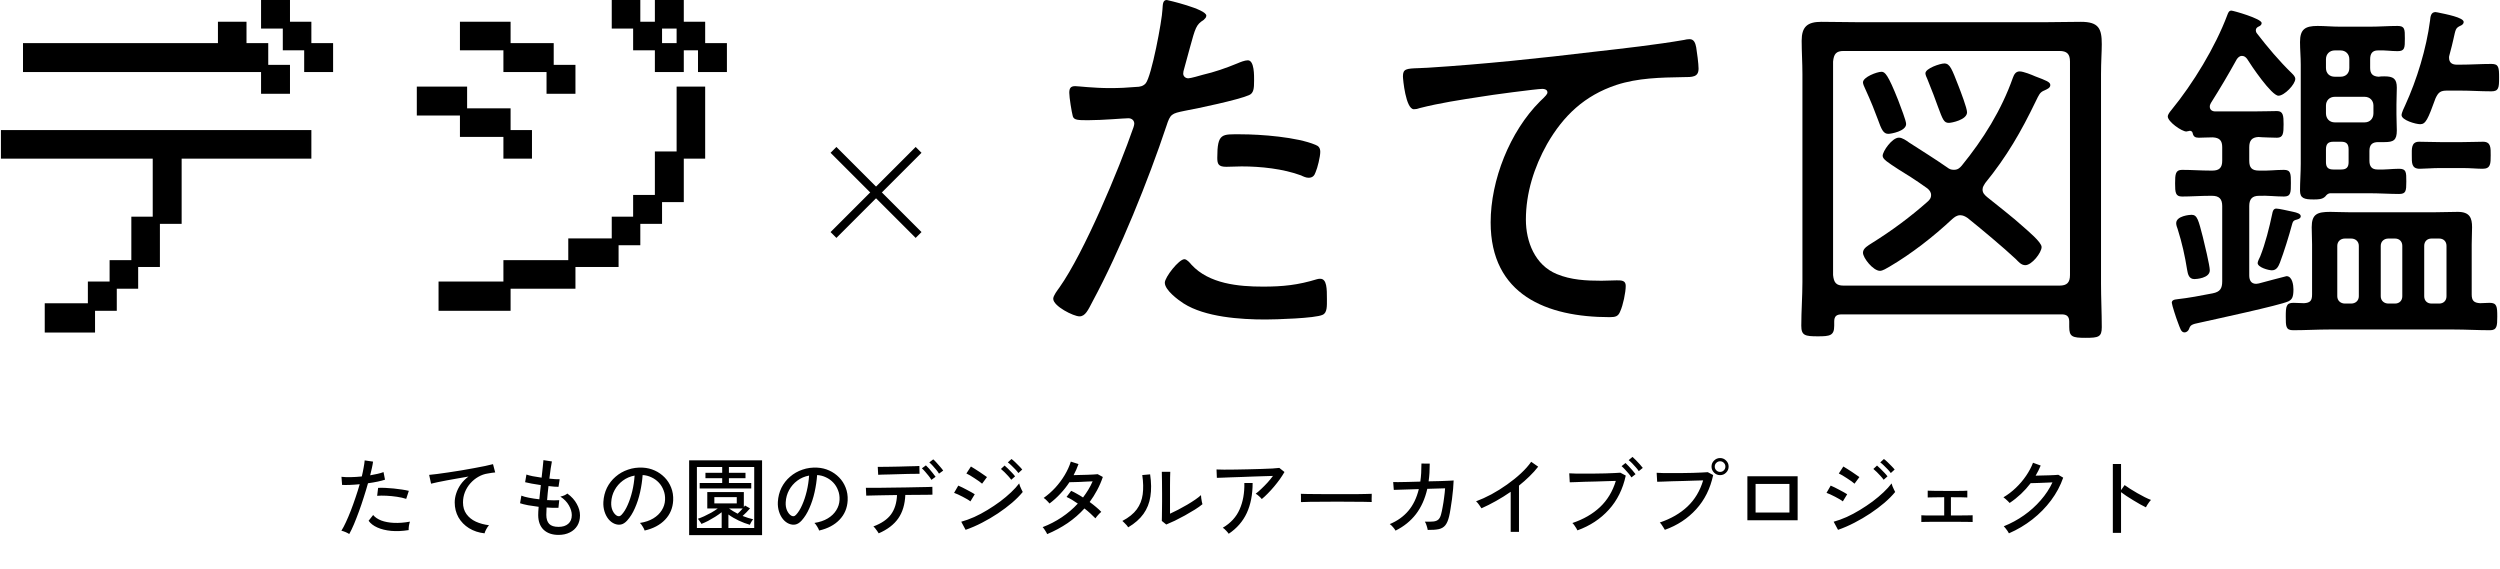 <svg width="518" height="118" viewBox="0 0 518 118" fill="none" xmlns="http://www.w3.org/2000/svg">
<path d="M471.644 43.218C472.25 43.218 474.066 43.673 475.202 43.9C475.883 44.051 476.715 44.278 476.715 44.808C476.715 45.338 475.958 45.489 475.656 45.565C475.126 45.716 475.05 46.019 474.899 46.549C474.293 48.819 473.234 52.225 472.401 54.42C472.099 55.177 471.72 56.009 470.736 56.009C470.055 56.009 467.785 55.404 467.785 54.495C467.785 54.193 468.163 53.436 468.314 53.133C469.374 50.484 470.206 47.154 470.812 44.278C470.888 43.824 471.039 43.218 471.644 43.218ZM457.87 56.009C457.87 57.674 454.994 57.826 454.691 57.826C453.556 57.826 453.329 56.842 453.177 55.934C452.723 53.057 452.118 50.333 451.21 47.457C451.058 47.078 450.907 46.624 450.907 46.246C450.907 44.732 453.707 44.505 454.086 44.505C455.296 44.505 455.524 45.64 456.432 49.122C456.735 50.333 457.87 55.025 457.87 56.009ZM510.168 34.818H505.627C503.962 34.818 502.373 34.969 501.389 34.969C499.648 34.969 499.724 33.758 499.724 32.169C499.724 30.882 499.572 29.368 501.237 29.368C502.448 29.368 504.038 29.444 505.627 29.444H510.168C511.757 29.444 513.423 29.368 514.482 29.368C516.147 29.368 516.071 30.655 516.071 32.169C516.071 33.909 516.071 34.969 514.406 34.969C513.195 34.969 511.909 34.818 510.168 34.818ZM504.643 20.362C503.054 24.751 502.6 25.735 501.464 25.735C500.556 25.735 497.604 24.903 497.604 23.843C497.604 23.389 498.134 22.254 498.361 21.8C500.783 16.502 502.751 10.069 503.508 4.241C503.583 3.484 503.659 2.5 504.643 2.5C504.719 2.5 504.946 2.576 505.097 2.576C506.914 2.954 510.471 3.635 510.471 4.543C510.471 4.998 510.092 5.225 509.714 5.376C508.806 5.83 508.806 6.057 508.352 8.101C508.2 8.858 507.898 9.993 507.519 11.431C507.443 11.658 507.443 11.809 507.443 11.961C507.443 13.02 508.125 13.399 509.033 13.399H509.714C511.909 13.399 514.028 13.247 516.223 13.247C517.737 13.247 517.812 13.928 517.812 16.123C517.812 18.167 517.737 18.924 516.223 18.924C514.028 18.924 511.909 18.772 509.714 18.772H507.065C505.703 18.772 505.249 19.075 504.643 20.362ZM487.16 49.425H485.873C484.965 49.425 484.284 50.03 484.284 50.938V61.383C484.284 62.291 484.965 62.897 485.873 62.897H487.16C488.068 62.897 488.749 62.291 488.749 61.383V50.938C488.749 50.03 488.068 49.425 487.16 49.425ZM496.242 49.425H494.88C493.971 49.425 493.29 50.03 493.29 50.938V61.383C493.29 62.291 493.971 62.897 494.88 62.897H496.242C497.15 62.897 497.756 62.291 497.756 61.383V50.938C497.756 50.03 497.15 49.425 496.242 49.425ZM506.914 61.383V50.938C506.914 50.03 506.308 49.425 505.4 49.425H503.811C502.902 49.425 502.297 50.03 502.297 50.938V61.383C502.297 62.291 502.902 62.897 503.811 62.897H505.4C506.308 62.897 506.914 62.291 506.914 61.383ZM513.877 62.821C514.558 62.821 515.239 62.745 515.844 62.745C517.358 62.745 517.434 63.502 517.434 65.621C517.434 67.589 517.358 68.422 515.92 68.422C513.423 68.422 510.849 68.27 508.352 68.27H482.694C480.197 68.27 477.624 68.422 475.126 68.422C473.612 68.422 473.612 67.589 473.612 65.621C473.612 63.502 473.688 62.745 475.202 62.745C475.958 62.745 476.64 62.821 477.396 62.821C478.683 62.745 479.062 62.291 479.062 61.004V50.636C479.062 49.425 478.986 48.289 478.986 47.078C478.986 44.354 480.121 43.9 482.846 43.9C483.83 43.9 485.116 43.975 486.554 43.975H504.719C506.232 43.975 507.746 43.9 509.26 43.9C511.757 43.9 512.212 45.186 512.212 47.078C512.212 48.289 512.136 49.425 512.136 50.636V61.004C512.136 62.291 512.59 62.745 513.877 62.821ZM481.938 30.957V33.606C481.938 34.666 482.392 35.12 483.451 35.12H485.116C486.176 35.12 486.63 34.666 486.63 33.606V30.957C486.63 29.822 486.176 29.368 485.116 29.368H483.451C482.392 29.368 481.938 29.822 481.938 30.957ZM481.938 21.875V23.465C481.938 24.6 482.694 25.357 483.754 25.357H489.96C491.02 25.357 491.777 24.6 491.777 23.465V21.875C491.777 20.816 491.02 20.059 489.96 20.059H483.754C482.694 20.059 481.938 20.816 481.938 21.875ZM486.781 14.08V12.263C486.781 11.204 486.025 10.447 484.965 10.447H483.754C482.694 10.447 481.938 11.204 481.938 12.263V14.08C481.938 15.215 482.694 15.896 483.754 15.896H484.965C486.025 15.896 486.781 15.215 486.781 14.08ZM494.047 29.444H492.761C491.55 29.444 490.944 29.974 490.944 31.26V33.304C490.944 34.439 491.398 35.12 492.609 35.12C494.047 35.196 495.712 34.969 497.075 34.969C498.588 34.969 498.588 35.65 498.588 37.618C498.588 39.586 498.513 40.191 497.075 40.191C495.258 40.191 492.988 40.04 490.793 40.04H482.77C482.316 40.115 482.089 40.343 481.786 40.721C481.181 41.326 480.273 41.326 479.364 41.326C477.472 41.326 476.564 41.099 476.564 39.51C476.564 37.694 476.715 35.801 476.715 33.909V13.399C476.715 11.809 476.564 10.22 476.564 8.706C476.564 6.057 477.624 5.376 480.197 5.376C481.711 5.376 483.224 5.527 484.814 5.527H491.095C492.988 5.527 494.88 5.376 496.772 5.376C498.286 5.376 498.286 6.057 498.286 7.949C498.286 9.917 498.286 10.598 496.772 10.598C495.41 10.598 494.047 10.371 492.685 10.447C491.55 10.447 491.095 11.128 491.095 12.263V14.08C491.095 15.291 491.625 15.821 492.836 15.896C493.215 15.821 493.669 15.821 494.047 15.821C495.864 15.821 496.62 16.275 496.62 18.167C496.62 19.302 496.545 20.362 496.545 21.648V23.692C496.545 24.978 496.62 26.038 496.62 27.022C496.62 29.065 495.939 29.444 494.047 29.444ZM466.044 30.503V33.304C466.044 34.742 466.574 35.347 468.087 35.347C469.828 35.423 471.493 35.196 473.234 35.196C474.672 35.196 474.672 36.028 474.672 37.92C474.672 39.888 474.672 40.721 473.234 40.721C471.493 40.721 469.828 40.494 468.087 40.569C466.649 40.569 466.044 41.251 466.044 42.689V57.069C466.044 58.053 466.422 58.81 467.482 58.81C467.633 58.81 467.86 58.734 468.012 58.734C468.617 58.583 473.612 57.22 473.764 57.22C474.975 57.22 475.202 59.112 475.202 59.945C475.202 61.61 474.899 62.064 474.142 62.443C472.326 63.275 458.929 66.151 455.902 66.832C454.01 67.211 453.858 67.362 453.556 68.195C453.404 68.573 453.026 68.876 452.648 68.876C451.891 68.876 451.739 68.043 451.21 66.681C450.982 66.151 449.999 63.124 449.999 62.745C449.999 62.291 450.301 62.064 451.21 61.988C453.329 61.761 456.205 61.231 458.475 60.777C459.989 60.475 460.443 59.794 460.443 58.28V42.689C460.443 41.251 459.838 40.569 458.324 40.569H458.021C455.978 40.569 453.934 40.721 452.118 40.721C450.755 40.721 450.68 39.888 450.68 37.996C450.68 36.104 450.755 35.196 452.118 35.196C454.086 35.196 456.053 35.347 458.021 35.347H458.4C459.838 35.347 460.443 34.742 460.443 33.304V30.503C460.443 29.141 459.913 28.536 458.475 28.46C457.567 28.46 456.129 28.536 455.599 28.536C454.842 28.536 454.464 28.309 454.313 27.552C454.237 27.249 454.01 27.098 453.707 27.098C453.631 27.098 453.556 27.173 453.404 27.173C453.253 27.173 453.102 27.249 453.026 27.249C452.042 27.249 449.166 25.206 449.166 24.146C449.166 23.692 449.62 23.162 449.923 22.784C454.388 17.334 459.005 9.766 461.503 3.105C461.654 2.727 461.805 2.197 462.335 2.197C462.714 2.197 468.617 3.862 468.617 4.771C468.617 5.149 468.314 5.376 467.936 5.527C467.633 5.679 467.406 5.906 467.406 6.284C467.406 6.511 467.482 6.663 467.557 6.814C469.828 9.766 472.25 12.642 474.899 15.215C475.202 15.518 475.58 15.896 475.58 16.35C475.58 17.486 473.31 19.832 472.099 19.832C470.661 19.832 466.422 13.55 465.59 12.188C465.287 11.809 464.984 11.582 464.53 11.582C464 11.582 463.698 11.961 463.47 12.263C461.578 15.669 460.14 18.091 458.097 21.346C457.945 21.648 457.87 21.8 457.87 22.102C457.87 22.784 458.4 23.086 459.005 23.086H466.952C468.768 23.086 470.888 23.011 471.796 23.011C473.082 23.011 473.158 23.994 473.158 25.735C473.158 27.627 473.082 28.536 471.796 28.536C471.644 28.536 468.466 28.46 467.936 28.384C466.574 28.46 466.044 29.141 466.044 30.503Z" fill="black"/>
<path d="M428.901 56.983V12.757C428.901 11.189 428.274 10.561 426.706 10.561H382.009C380.441 10.561 379.97 11.189 379.813 12.757V56.983C379.97 58.551 380.441 59.179 382.009 59.179H426.706C428.274 59.179 428.901 58.551 428.901 56.983ZM380.049 66.628V67.491C380.049 69.529 379.186 69.686 376.677 69.686C374.011 69.686 373.227 69.529 373.227 67.491C373.227 64.433 373.462 61.453 373.462 58.473V15.345C373.462 12.992 373.305 10.718 373.305 8.444C373.305 5.543 374.481 4.523 377.383 4.523C379.97 4.523 382.636 4.602 385.224 4.602H423.569C426.078 4.602 428.666 4.523 431.175 4.523C434.861 4.523 435.488 5.935 435.488 9.15C435.488 10.797 435.331 12.835 435.331 15.345V58.787C435.331 61.766 435.488 64.746 435.488 67.804C435.488 69.843 434.782 70 432.116 70C429.372 70 428.744 69.765 428.744 67.726V66.628C428.744 65.53 428.195 65.138 427.176 65.138H381.617C380.519 65.138 380.049 65.53 380.049 66.628ZM407.572 23.265C407.572 24.833 404.357 25.46 403.808 25.46C402.789 25.46 402.554 24.833 401.534 22.088C401.064 20.755 400.358 18.873 399.339 16.364C399.182 16.05 398.947 15.502 398.947 15.188C398.947 14.168 402.005 13.149 402.867 13.149C404.044 13.149 404.436 14.325 405.847 17.932C406.239 18.952 407.572 22.402 407.572 23.265ZM394.948 25.695C394.948 27.185 391.811 27.734 391.262 27.734C390.243 27.734 389.851 26.872 389.066 24.676C388.517 23.186 387.733 21.147 386.4 18.246C386.243 17.932 386.008 17.384 386.008 17.07C386.008 15.972 388.91 14.874 389.851 14.874C390.556 14.874 391.184 15.423 393.301 20.755C393.85 22.245 394.948 24.99 394.948 25.695ZM411.336 37.928C411.101 38.32 410.787 38.712 410.787 39.261C410.787 39.967 411.179 40.359 411.728 40.83C414.238 42.868 416.825 44.829 419.178 46.946C420.04 47.73 423.02 50.161 423.02 51.18C423.02 52.357 420.981 54.944 419.648 54.944C418.786 54.944 418.237 54.239 417.688 53.69C415.179 51.337 410.317 47.26 407.651 45.142C407.18 44.829 406.71 44.593 406.161 44.593C405.455 44.593 404.985 44.986 404.514 45.378C400.672 48.985 396.045 52.592 391.497 55.258C390.948 55.572 390.086 56.12 389.537 56.12C388.125 56.12 386.008 53.454 386.008 52.357C386.008 51.416 387.106 50.867 387.812 50.396C391.968 47.809 395.889 44.907 399.496 41.692C399.888 41.3 400.123 40.986 400.123 40.438C400.123 39.81 399.809 39.418 399.339 39.026C396.829 37.222 394.791 35.968 393.379 35.105C391.105 33.615 390.086 32.988 390.086 32.282C390.086 31.341 392.046 28.518 393.458 28.518C394.163 28.518 395.026 29.146 395.575 29.538C398.241 31.263 400.907 32.91 403.495 34.713C403.887 35.027 404.279 35.184 404.828 35.184C405.612 35.184 406.004 34.87 406.475 34.321C410.944 28.832 414.708 22.794 417.061 16.129C417.296 15.502 417.609 14.796 418.472 14.796C419.256 14.796 420.981 15.502 421.687 15.815C423.961 16.678 424.824 16.991 424.824 17.619C424.824 18.246 424.118 18.481 423.647 18.717C422.628 19.109 422.471 19.657 421.844 20.912C418.786 27.264 415.806 32.439 411.336 37.928Z" fill="black"/>
<path d="M294.016 14.117C294.502 14.117 295.151 14.036 295.801 14.036C307.402 13.306 318.922 12.088 330.442 10.709C336.202 10.06 343.341 9.249 348.939 8.276C349.264 8.194 349.669 8.113 350.075 8.113C351.049 8.113 351.292 9.006 351.454 9.817C351.617 10.79 351.941 13.224 351.941 14.198C351.941 15.983 350.724 15.983 348.696 15.983C344.072 16.064 339.366 16.145 334.904 17.605C328.333 19.796 323.952 23.933 320.545 29.856C317.867 34.642 316.164 39.997 316.164 45.513C316.164 50.056 318.03 54.924 322.573 56.79C325.493 58.007 328.657 58.169 331.821 58.169C332.876 58.169 334.093 58.088 334.985 58.088C335.959 58.088 336.851 58.088 336.851 59.224C336.851 60.603 336.283 63.28 335.715 64.497C335.31 65.552 334.742 65.714 333.525 65.714C320.463 65.714 308.862 61.09 308.862 46.081C308.862 37.319 312.837 27.259 319.084 21.013C320.382 19.796 320.626 19.471 320.626 19.147C320.626 18.579 320.058 18.416 319.571 18.416C318.435 18.416 308.619 19.715 306.834 20.039C302.615 20.688 298.315 21.337 294.178 22.392C293.772 22.554 293.367 22.635 292.961 22.635C291.257 22.635 290.689 16.388 290.689 15.82C290.689 14.279 291.338 14.198 294.016 14.117Z" fill="black"/>
<path d="M245.406 53.707C245.893 53.707 246.542 54.437 246.867 54.843C250.517 58.818 256.602 59.386 261.713 59.386C265.851 59.386 268.933 59.061 272.909 57.844C273.152 57.763 273.396 57.763 273.558 57.763C274.937 57.763 274.937 59.872 274.937 61.982C274.937 63.361 275.018 64.821 274.045 65.227C272.584 65.957 264.228 66.2 262.2 66.2C257.008 66.2 249.706 65.714 245.244 62.874C244.108 62.144 241.35 60.116 241.35 58.574C241.35 57.439 244.271 53.707 245.406 53.707ZM252.221 32.694C252.221 27.502 253.195 27.827 257.089 27.827C261.226 27.827 268.771 28.395 272.584 30.017C273.233 30.261 273.558 30.666 273.558 31.478C273.558 32.451 272.99 34.804 272.584 35.696C272.341 36.426 271.935 36.832 271.124 36.832C270.637 36.832 270.069 36.589 269.582 36.345C265.851 34.966 261.226 34.479 257.251 34.479C256.196 34.479 255.142 34.56 254.087 34.56C252.465 34.56 252.221 33.993 252.221 32.694ZM241.756 0C241.837 0 249.95 1.866 249.95 3.245C249.95 3.651 249.625 3.894 249.382 4.138C247.84 5.111 247.678 5.76 246.542 9.898L245.325 14.36C245.244 14.603 245.163 14.928 245.163 15.252C245.163 15.82 245.65 16.226 246.218 16.226C246.704 16.226 248.651 15.658 249.219 15.495C251.653 14.928 254.006 14.116 256.359 13.143C256.927 12.899 257.9 12.494 258.549 12.494C259.928 12.494 259.847 15.739 259.847 16.712C259.847 18.335 259.766 19.308 258.792 19.714C256.602 20.688 248.165 22.472 245.487 22.959C242.729 23.527 242.486 23.608 241.674 26.123C237.943 37.319 232.02 52.003 226.422 62.387C225.449 64.253 224.881 65.551 223.664 65.551C222.447 65.551 218.229 63.442 218.229 61.901C218.229 61.252 219.121 60.116 219.527 59.548C224.638 52.328 231.858 35.047 234.86 26.367C234.941 26.042 235.022 25.88 235.022 25.636C235.022 24.906 234.454 24.501 233.805 24.501C232.913 24.501 228.532 24.906 225.53 24.906C223.421 24.906 222.528 24.906 222.285 24.095C222.042 23.203 221.555 20.201 221.555 19.227C221.555 18.335 221.798 17.848 222.772 17.848C223.34 17.848 226.585 18.254 229.992 18.254C231.858 18.254 233.643 18.173 235.428 18.01C236.158 18.01 236.888 17.848 237.375 17.28C238.592 15.901 240.782 4.219 240.863 1.947C240.944 1.055 240.863 0 241.756 0Z" fill="black"/>
<path fill-rule="evenodd" clip-rule="evenodd" d="M90.867 58.334V64.398H105.794V59.822H119.233V55.318H128.169V50.813H132.673V46.382H137.177V41.878H141.681V32.87H146.112V17.943H140.194V31.383H135.69V40.391H131.186V44.895H126.754V49.399H117.746V53.903H104.307V58.334H90.867ZM118.889 59.477H105.45V64.054H91.211V64.054H105.45V59.477H118.889V54.973H127.824V50.469H132.328V46.038H136.832V41.533H141.336V32.526H145.768V18.288H145.768V32.526H141.337V41.534H136.833V46.038H132.329V50.469H127.825V54.974H118.889V59.477ZM135.69 10.423V14.927H141.681V10.423H144.625V14.927H150.616V8.935H146.112V4.504H141.681V0H135.69V4.504H132.673V0H126.754V5.919H131.186V10.423H135.69ZM144.969 10.079H141.337V14.583H136.034V14.582H141.336V10.078H144.969V10.079ZM144.969 14.582V14.583H150.272V9.279H150.272V14.582H144.969ZM145.768 9.279V4.848H145.768V9.279H145.768ZM136.033 10.079V10.078H131.53V10.079H136.033ZM131.529 5.575V5.574H127.098V5.575H131.529ZM132.328 0.344V4.848H132.329V0.344H132.328ZM141.336 0.344V4.848H141.337V0.344H141.336ZM104.307 10.423V14.927H113.242V19.431H119.233V13.439H114.729V8.935H105.794V4.504H95.299V10.423H104.307ZM118.889 13.784V19.086H113.586V19.087H118.889V13.784H118.889ZM113.586 14.583H104.651V14.582H113.586V14.583ZM114.385 9.279V13.783H114.385V9.279H114.385ZM105.45 4.848V9.279H105.45V4.848H105.45ZM95.643 10.079V10.078H104.65V10.079H95.643ZM95.299 23.935V28.366H104.307V32.87H110.225V26.951H105.794V22.447H96.786V17.943H86.363V23.935H95.299ZM104.651 32.526V32.526H109.881V27.296H109.881V32.526H104.651ZM105.45 27.295V22.791H105.45V27.295H105.45ZM96.442 22.791V18.288H96.442V22.791H96.442ZM86.707 23.59V23.591H95.642V23.59H86.707ZM95.643 28.021V28.022H104.65V28.021H95.643ZM140.537 5.575V5.574H136.832V9.279H136.833V5.575H140.537ZM137.177 5.919H140.194V8.935H137.177V5.919Z" fill="black"/>
<path fill-rule="evenodd" clip-rule="evenodd" d="M18.206 62.838H9.27V68.902H19.693V64.398H24.197V59.822H28.628V55.318H33.132V46.382H37.636V32.87H64.515V26.951H0.189V32.87H31.645V44.895H27.214V53.903H22.709V58.334H18.206V62.838ZM23.853 64.054H19.349V68.558H9.614V68.558H19.348V64.054H23.852V59.477H28.284V54.973H32.788V46.038H37.292V32.525H64.17V27.296H64.171V32.526H37.292V46.038H32.788V54.974H28.284V59.477H23.853V64.054ZM0.534 32.526V32.525H31.988V32.526H0.534ZM4.766 8.935V14.927H54.092V19.431H60.084V13.439H55.58V8.935H51.076V4.504H45.157V8.935H4.766ZM5.11 14.582V14.583H54.436V14.582H5.11ZM54.437 19.086V19.087H59.74V13.784H59.739V19.086H54.437ZM55.236 13.783V9.279H55.235V13.783H55.236ZM50.731 9.279V4.848H50.731V9.279H50.731ZM54.092 0V5.919H58.596V10.423H63.028V14.927H69.019V8.935H64.515V4.504H60.084V0H54.092ZM58.941 10.078V10.079H63.371V10.078H58.941ZM63.372 14.582V14.583H68.675V9.279H68.674V14.582H63.372ZM64.171 9.279V4.848H64.17V9.279H64.171ZM59.74 4.848V0.344H59.739V4.848H59.74ZM54.437 5.574V5.575H58.94V5.574H54.437Z" fill="black"/>
<path fill-rule="evenodd" clip-rule="evenodd" d="M189.723 49.295L172.09 31.662L173.303 30.449L190.936 48.083L189.723 49.295Z" fill="black"/>
<path fill-rule="evenodd" clip-rule="evenodd" d="M190.936 31.661L173.303 49.295L172.09 48.082L189.723 30.449L190.936 31.661Z" fill="black"/>
<path d="M72.362 110.651C72.169 110.518 71.904 110.38 71.567 110.235C71.242 110.102 70.964 110.012 70.735 109.964C71.037 109.494 71.35 108.903 71.675 108.192C72.013 107.469 72.35 106.674 72.688 105.806C73.025 104.939 73.35 104.035 73.664 103.095C73.989 102.155 74.278 101.233 74.531 100.329C73.82 100.401 73.139 100.45 72.489 100.474C71.838 100.498 71.302 100.498 70.88 100.474L70.753 98.793C71.272 98.853 71.898 98.877 72.633 98.865C73.381 98.853 74.158 98.805 74.965 98.72C75.122 98.07 75.249 97.461 75.345 96.894C75.453 96.328 75.526 95.828 75.562 95.394L77.297 95.647C77.249 96.033 77.171 96.467 77.062 96.949C76.954 97.431 76.833 97.943 76.701 98.485C77.255 98.389 77.767 98.286 78.237 98.178C78.719 98.07 79.129 97.949 79.466 97.816L79.774 99.389C79.388 99.522 78.882 99.654 78.255 99.787C77.629 99.919 76.96 100.034 76.249 100.13C75.984 101.082 75.688 102.058 75.363 103.059C75.05 104.059 74.718 105.035 74.369 105.987C74.019 106.939 73.676 107.819 73.338 108.626C73.001 109.422 72.676 110.096 72.362 110.651ZM84.672 109.837C83.371 110.042 82.166 110.096 81.057 110C79.948 109.892 78.99 109.657 78.183 109.295C77.376 108.933 76.773 108.47 76.375 107.903L77.315 106.71C77.701 107.18 78.261 107.56 78.996 107.849C79.731 108.126 80.605 108.289 81.618 108.337C82.63 108.385 83.738 108.301 84.944 108.084C84.859 108.313 84.787 108.608 84.727 108.97C84.678 109.319 84.66 109.608 84.672 109.837ZM84.166 103.366C83.624 103.185 82.985 103.041 82.25 102.932C81.527 102.824 80.798 102.751 80.063 102.715C79.34 102.679 78.701 102.685 78.147 102.733L78.346 101.088C78.767 101.064 79.255 101.064 79.81 101.088C80.376 101.112 80.961 101.155 81.563 101.215C82.166 101.275 82.738 101.347 83.281 101.432C83.835 101.516 84.311 101.606 84.709 101.703L84.166 103.366ZM100.399 110.506C99.194 110.374 98.121 110.018 97.181 109.44C96.254 108.861 95.524 108.114 94.994 107.198C94.476 106.27 94.217 105.24 94.217 104.107C94.217 103.504 94.319 102.884 94.524 102.245C94.729 101.594 95.042 100.968 95.464 100.365C95.898 99.751 96.434 99.208 97.073 98.738C96.326 98.859 95.567 98.991 94.795 99.136C94.024 99.269 93.283 99.401 92.572 99.534C91.861 99.666 91.222 99.793 90.656 99.913C90.089 100.034 89.644 100.136 89.318 100.221L88.92 98.395C89.318 98.359 89.86 98.298 90.547 98.214C91.234 98.13 92.005 98.021 92.861 97.889C93.729 97.756 94.621 97.618 95.536 97.473C96.452 97.316 97.338 97.16 98.194 97.003C99.061 96.846 99.839 96.696 100.526 96.551C101.212 96.406 101.755 96.28 102.152 96.171L102.604 97.889C102.436 97.901 102.219 97.925 101.954 97.961C101.701 97.997 101.411 98.045 101.086 98.106C100.399 98.202 99.742 98.431 99.116 98.793C98.501 99.142 97.953 99.588 97.471 100.13C96.989 100.672 96.609 101.287 96.332 101.974C96.067 102.649 95.934 103.36 95.934 104.107C95.934 105.059 96.175 105.866 96.657 106.529C97.139 107.192 97.784 107.71 98.591 108.084C99.411 108.457 100.321 108.705 101.321 108.825C101.116 109.042 100.923 109.325 100.742 109.675C100.562 110.012 100.447 110.289 100.399 110.506ZM115.728 110.832C114.439 110.832 113.414 110.482 112.655 109.783C111.908 109.072 111.528 108.06 111.516 106.746C111.516 106.541 111.522 106.294 111.534 106.005C111.558 105.704 111.582 105.372 111.607 105.011C110.835 104.914 110.106 104.806 109.419 104.685C108.732 104.553 108.178 104.414 107.756 104.27L108.027 102.697C108.401 102.854 108.925 102.998 109.6 103.131C110.275 103.263 110.992 103.372 111.751 103.456C111.799 102.998 111.848 102.516 111.896 102.01C111.956 101.504 112.01 101.004 112.058 100.51C111.396 100.413 110.763 100.311 110.16 100.202C109.57 100.094 109.118 99.998 108.805 99.913L109.076 98.323C109.353 98.431 109.781 98.546 110.359 98.666C110.938 98.774 111.558 98.877 112.221 98.973C112.318 98.19 112.396 97.473 112.456 96.822C112.528 96.171 112.577 95.677 112.601 95.34L114.354 95.611C114.282 95.96 114.197 96.455 114.101 97.093C114.017 97.72 113.926 98.413 113.83 99.172C114.276 99.22 114.686 99.257 115.059 99.281C115.433 99.305 115.734 99.311 115.963 99.299L115.728 100.871C115.499 100.871 115.204 100.859 114.842 100.835C114.481 100.799 114.083 100.757 113.649 100.709C113.601 101.191 113.547 101.679 113.486 102.173C113.438 102.667 113.396 103.149 113.36 103.619C113.866 103.643 114.336 103.661 114.77 103.673C115.216 103.673 115.583 103.661 115.873 103.637L115.71 105.21C115.011 105.246 114.191 105.228 113.251 105.155C113.215 105.746 113.197 106.252 113.197 106.674C113.197 107.505 113.396 108.132 113.794 108.554C114.191 108.964 114.836 109.168 115.728 109.168C116.584 109.168 117.252 108.958 117.734 108.536C118.229 108.114 118.476 107.511 118.476 106.728C118.476 106.089 118.277 105.421 117.879 104.722C117.481 104.011 116.891 103.402 116.108 102.896C116.361 102.848 116.632 102.763 116.921 102.643C117.21 102.51 117.421 102.384 117.554 102.263C118.421 102.89 119.072 103.607 119.506 104.414C119.952 105.21 120.175 105.999 120.175 106.782C120.175 107.602 119.988 108.319 119.614 108.933C119.241 109.536 118.723 110 118.06 110.325C117.397 110.663 116.62 110.832 115.728 110.832ZM133.57 109.928C133.509 109.711 133.377 109.44 133.172 109.114C132.979 108.777 132.786 108.524 132.593 108.355C133.678 108.186 134.6 107.873 135.359 107.415C136.118 106.957 136.703 106.397 137.113 105.734C137.534 105.071 137.763 104.354 137.799 103.583C137.836 102.86 137.733 102.197 137.492 101.594C137.263 100.98 136.932 100.444 136.498 99.986C136.064 99.528 135.558 99.166 134.98 98.901C134.413 98.624 133.805 98.467 133.154 98.431C133.069 99.6 132.895 100.781 132.63 101.974C132.364 103.167 132.003 104.276 131.545 105.3C131.099 106.324 130.563 107.18 129.936 107.867C129.514 108.325 129.087 108.596 128.653 108.68C128.231 108.765 127.785 108.711 127.315 108.518C126.857 108.325 126.447 108.012 126.086 107.578C125.724 107.132 125.447 106.602 125.254 105.987C125.062 105.372 124.983 104.71 125.019 103.999C125.08 102.938 125.327 101.962 125.76 101.07C126.206 100.178 126.803 99.413 127.55 98.774C128.297 98.124 129.153 97.636 130.117 97.31C131.081 96.973 132.111 96.834 133.208 96.894C134.076 96.943 134.895 97.141 135.666 97.491C136.438 97.841 137.119 98.317 137.709 98.919C138.3 99.522 138.752 100.227 139.065 101.034C139.39 101.841 139.529 102.733 139.481 103.709C139.396 105.276 138.836 106.602 137.799 107.686C136.763 108.771 135.353 109.518 133.57 109.928ZM127.785 106.837C127.918 106.921 128.074 106.963 128.255 106.963C128.436 106.951 128.611 106.855 128.779 106.674C129.249 106.18 129.671 105.505 130.045 104.649C130.43 103.794 130.75 102.836 131.003 101.775C131.256 100.715 131.418 99.636 131.491 98.539C130.575 98.708 129.761 99.058 129.05 99.588C128.339 100.118 127.773 100.769 127.351 101.54C126.929 102.311 126.694 103.155 126.646 104.071C126.61 104.734 126.706 105.312 126.935 105.806C127.164 106.288 127.448 106.632 127.785 106.837ZM142.789 110.886V95.376H157.901V110.886H142.789ZM144.397 109.403H149.531V106.132C149.133 106.445 148.688 106.758 148.194 107.072C147.711 107.373 147.223 107.656 146.729 107.921C146.235 108.174 145.771 108.385 145.337 108.554C145.313 108.482 145.253 108.379 145.157 108.247C145.06 108.102 144.958 107.957 144.849 107.813C144.753 107.668 144.669 107.56 144.596 107.487C144.97 107.367 145.398 107.198 145.88 106.981C146.374 106.752 146.874 106.499 147.38 106.222C147.886 105.933 148.332 105.644 148.718 105.354H146.549V101.956H154.123V105.065C154.171 105.005 154.213 104.951 154.249 104.902C154.297 104.842 154.334 104.788 154.358 104.74L155.406 105.336C155.213 105.577 154.972 105.842 154.683 106.132C154.394 106.421 154.123 106.68 153.87 106.909C154.629 107.21 155.358 107.439 156.057 107.596C155.997 107.656 155.912 107.765 155.804 107.921C155.707 108.078 155.617 108.235 155.533 108.391C155.448 108.548 155.394 108.662 155.37 108.735C154.635 108.53 153.87 108.241 153.074 107.867C152.279 107.493 151.562 107.072 150.923 106.602V109.403H156.274V96.768H151.032V97.961H154.466V99.082H151.032V100.076H155.659V101.215H144.976V100.076H149.64V99.082H146.169V97.961H149.64V96.768H144.397V109.403ZM148.013 104.306H152.658V103.004H148.013V104.306ZM152.839 106.439C153.008 106.294 153.183 106.126 153.363 105.933C153.556 105.74 153.731 105.547 153.888 105.354H151.05C151.315 105.547 151.598 105.734 151.899 105.915C152.2 106.095 152.514 106.27 152.839 106.439ZM169.723 109.928C169.662 109.711 169.53 109.44 169.325 109.114C169.132 108.777 168.939 108.524 168.747 108.355C169.831 108.186 170.753 107.873 171.512 107.415C172.272 106.957 172.856 106.397 173.266 105.734C173.688 105.071 173.916 104.354 173.953 103.583C173.989 102.86 173.886 102.197 173.645 101.594C173.416 100.98 173.085 100.444 172.651 99.986C172.217 99.528 171.711 99.166 171.133 98.901C170.566 98.624 169.958 98.467 169.307 98.431C169.223 99.6 169.048 100.781 168.783 101.974C168.518 103.167 168.156 104.276 167.698 105.3C167.252 106.324 166.716 107.18 166.089 107.867C165.668 108.325 165.24 108.596 164.806 108.68C164.384 108.765 163.938 108.711 163.468 108.518C163.01 108.325 162.601 108.012 162.239 107.578C161.877 107.132 161.6 106.602 161.407 105.987C161.215 105.372 161.136 104.71 161.172 103.999C161.233 102.938 161.48 101.962 161.914 101.07C162.36 100.178 162.956 99.413 163.703 98.774C164.45 98.124 165.306 97.636 166.27 97.31C167.234 96.973 168.265 96.834 169.361 96.894C170.229 96.943 171.048 97.141 171.82 97.491C172.591 97.841 173.272 98.317 173.862 98.919C174.453 99.522 174.905 100.227 175.218 101.034C175.543 101.841 175.682 102.733 175.634 103.709C175.549 105.276 174.989 106.602 173.953 107.686C172.916 108.771 171.506 109.518 169.723 109.928ZM163.938 106.837C164.071 106.921 164.227 106.963 164.408 106.963C164.589 106.951 164.764 106.855 164.932 106.674C165.402 106.18 165.824 105.505 166.198 104.649C166.583 103.794 166.903 102.836 167.156 101.775C167.409 100.715 167.572 99.636 167.644 98.539C166.728 98.708 165.915 99.058 165.204 99.588C164.493 100.118 163.926 100.769 163.504 101.54C163.083 102.311 162.848 103.155 162.799 104.071C162.763 104.734 162.86 105.312 163.089 105.806C163.318 106.288 163.601 106.632 163.938 106.837ZM182.069 110.506C182.009 110.386 181.906 110.229 181.762 110.036C181.629 109.843 181.491 109.657 181.346 109.476C181.201 109.295 181.075 109.162 180.966 109.078C182.641 108.451 183.859 107.62 184.618 106.584C185.377 105.547 185.793 104.209 185.865 102.571C185.106 102.583 184.365 102.595 183.642 102.607C182.931 102.619 182.28 102.631 181.689 102.643C181.111 102.655 180.623 102.667 180.225 102.679C179.84 102.679 179.593 102.685 179.484 102.697L179.412 101.07C179.508 101.07 179.815 101.07 180.334 101.07C180.852 101.07 181.509 101.07 182.304 101.07C183.099 101.058 183.961 101.046 184.889 101.034C185.817 101.022 186.745 101.01 187.673 100.998C188.613 100.974 189.48 100.956 190.276 100.944C191.071 100.932 191.728 100.92 192.246 100.907C192.776 100.895 193.09 100.883 193.186 100.871L193.204 102.498C193.084 102.498 192.752 102.504 192.21 102.516C191.668 102.516 190.993 102.522 190.185 102.534C189.378 102.534 188.51 102.54 187.582 102.552C187.498 104.517 187.01 106.138 186.118 107.415C185.226 108.692 183.877 109.723 182.069 110.506ZM181.961 98.377L181.87 96.732C181.967 96.732 182.226 96.732 182.647 96.732C183.081 96.732 183.606 96.726 184.22 96.714C184.847 96.702 185.504 96.69 186.19 96.678C186.877 96.653 187.528 96.635 188.143 96.623C188.769 96.611 189.294 96.599 189.715 96.587C190.149 96.563 190.408 96.551 190.493 96.551L190.529 98.178C190.42 98.166 190.149 98.166 189.715 98.178C189.294 98.178 188.775 98.184 188.161 98.196C187.558 98.208 186.92 98.226 186.245 98.25C185.582 98.262 184.943 98.28 184.329 98.305C183.714 98.317 183.19 98.329 182.756 98.341C182.334 98.353 182.069 98.365 181.961 98.377ZM192.987 99.425C192.843 99.172 192.65 98.895 192.409 98.594C192.18 98.292 191.939 98.003 191.686 97.726C191.445 97.449 191.222 97.22 191.017 97.039L191.848 96.424C192.029 96.581 192.252 96.81 192.517 97.111C192.782 97.413 193.035 97.72 193.276 98.033C193.53 98.335 193.722 98.588 193.855 98.793L192.987 99.425ZM194.56 98.142C194.415 97.889 194.223 97.618 193.981 97.328C193.74 97.027 193.493 96.744 193.24 96.479C192.987 96.201 192.758 95.979 192.553 95.81L193.367 95.177C193.56 95.334 193.789 95.563 194.054 95.864C194.319 96.153 194.578 96.449 194.831 96.75C195.096 97.051 195.295 97.304 195.428 97.509L194.56 98.142ZM200.073 109.783L199.169 108.102C200.037 107.861 200.935 107.536 201.863 107.126C202.791 106.704 203.707 106.216 204.611 105.662C205.526 105.107 206.4 104.523 207.232 103.908C208.063 103.282 208.816 102.649 209.491 102.01C210.166 101.371 210.726 100.757 211.172 100.166C211.208 100.311 211.269 100.504 211.353 100.745C211.449 100.974 211.552 101.203 211.66 101.432C211.769 101.661 211.853 101.829 211.913 101.938C211.311 102.673 210.57 103.42 209.69 104.179C208.81 104.927 207.84 105.656 206.78 106.367C205.731 107.066 204.635 107.71 203.49 108.301C202.357 108.891 201.218 109.385 200.073 109.783ZM203.49 100.221C203.369 100.1 203.164 99.937 202.875 99.733C202.586 99.528 202.273 99.317 201.935 99.1C201.598 98.871 201.272 98.666 200.959 98.485C200.658 98.305 200.417 98.178 200.236 98.106L201.176 96.659C201.393 96.78 201.658 96.943 201.971 97.147C202.285 97.34 202.604 97.545 202.929 97.762C203.267 97.979 203.574 98.19 203.851 98.395C204.141 98.588 204.357 98.738 204.502 98.847L203.49 100.221ZM201.068 103.89C200.911 103.758 200.688 103.607 200.399 103.438C200.121 103.269 199.814 103.101 199.477 102.932C199.139 102.751 198.808 102.589 198.483 102.444C198.169 102.299 197.904 102.191 197.687 102.119L198.555 100.618C198.796 100.715 199.073 100.841 199.386 100.998C199.712 101.155 200.037 101.323 200.363 101.504C200.7 101.673 201.013 101.841 201.303 102.01C201.592 102.167 201.815 102.299 201.971 102.408L201.068 103.89ZM211.01 98.015C210.841 97.774 210.624 97.515 210.359 97.238C210.106 96.961 209.841 96.696 209.563 96.443C209.298 96.177 209.051 95.966 208.822 95.81L209.582 95.105C209.786 95.249 210.033 95.46 210.323 95.738C210.612 96.015 210.895 96.298 211.172 96.587C211.449 96.864 211.66 97.099 211.805 97.292L211.01 98.015ZM209.527 99.407C209.359 99.166 209.148 98.907 208.895 98.63C208.642 98.341 208.382 98.07 208.117 97.816C207.852 97.551 207.611 97.334 207.394 97.166L208.154 96.461C208.346 96.617 208.581 96.834 208.859 97.111C209.148 97.389 209.425 97.672 209.69 97.961C209.967 98.25 210.178 98.497 210.323 98.702L209.527 99.407ZM216.975 110.669C216.878 110.44 216.728 110.175 216.523 109.873C216.33 109.56 216.167 109.343 216.035 109.223C217.433 108.692 218.752 108.012 219.994 107.18C221.235 106.349 222.344 105.403 223.32 104.342C222.922 104.065 222.524 103.806 222.127 103.565C221.729 103.324 221.349 103.125 220.988 102.968L221.946 101.703C222.332 101.872 222.729 102.076 223.139 102.317C223.561 102.546 223.983 102.799 224.404 103.077C224.802 102.546 225.17 102.004 225.507 101.45C225.844 100.895 226.14 100.323 226.393 99.733C226.007 99.745 225.579 99.763 225.109 99.787C224.639 99.811 224.169 99.835 223.699 99.859C223.241 99.871 222.82 99.883 222.434 99.895C222.06 99.907 221.777 99.913 221.584 99.913C221.042 100.745 220.422 101.534 219.723 102.281C219.036 103.028 218.282 103.709 217.463 104.324C217.379 104.215 217.258 104.083 217.101 103.926C216.957 103.77 216.806 103.619 216.65 103.474C216.493 103.33 216.36 103.227 216.252 103.167C217.107 102.564 217.909 101.86 218.656 101.052C219.403 100.233 220.054 99.359 220.608 98.431C221.163 97.503 221.584 96.575 221.874 95.647L223.464 96.153C223.187 96.937 222.85 97.702 222.452 98.449C222.85 98.437 223.29 98.425 223.772 98.413C224.254 98.401 224.73 98.389 225.2 98.377C225.682 98.353 226.116 98.335 226.501 98.323C226.899 98.298 227.212 98.274 227.441 98.25L228.508 98.829C228.182 99.793 227.785 100.709 227.315 101.576C226.857 102.432 226.345 103.245 225.778 104.017C226.26 104.366 226.706 104.716 227.116 105.065C227.538 105.415 227.893 105.746 228.182 106.059C228.074 106.132 227.935 106.258 227.767 106.439C227.61 106.608 227.453 106.782 227.297 106.963C227.152 107.132 227.044 107.276 226.971 107.397C226.67 107.084 226.327 106.752 225.941 106.403C225.555 106.041 225.139 105.692 224.694 105.354C223.669 106.487 222.506 107.499 221.205 108.391C219.903 109.271 218.493 110.03 216.975 110.669ZM241.649 108.68L240.728 107.939C240.74 107.771 240.746 107.481 240.746 107.072C240.758 106.65 240.764 106.168 240.764 105.625C240.776 105.071 240.782 104.499 240.782 103.908C240.782 103.318 240.782 102.769 240.782 102.263C240.782 101.408 240.776 100.564 240.764 99.733C240.764 98.901 240.752 98.244 240.728 97.762H242.481C242.469 97.991 242.457 98.365 242.445 98.883C242.445 99.389 242.439 99.943 242.427 100.546C242.427 101.136 242.427 101.685 242.427 102.191V106.439C242.933 106.21 243.499 105.933 244.126 105.607C244.753 105.282 245.373 104.939 245.988 104.577C246.602 104.215 247.163 103.86 247.669 103.511C248.175 103.161 248.567 102.854 248.844 102.589C248.844 102.745 248.862 102.956 248.898 103.221C248.934 103.486 248.976 103.739 249.025 103.98C249.085 104.209 249.127 104.372 249.151 104.469C248.754 104.806 248.229 105.18 247.579 105.589C246.94 105.987 246.253 106.391 245.518 106.8C244.795 107.198 244.09 107.566 243.403 107.903C242.716 108.228 242.131 108.488 241.649 108.68ZM233.768 109.259C233.696 109.138 233.587 108.994 233.443 108.825C233.298 108.656 233.141 108.494 232.973 108.337C232.816 108.168 232.677 108.036 232.557 107.939C233.883 107.24 234.877 106.439 235.54 105.535C236.202 104.631 236.612 103.595 236.769 102.426C236.925 101.245 236.895 99.913 236.678 98.431L238.305 98.286C238.558 99.986 238.576 101.516 238.359 102.878C238.155 104.228 237.679 105.427 236.931 106.475C236.184 107.524 235.13 108.451 233.768 109.259ZM261.443 103.402C261.311 103.233 261.118 103.034 260.865 102.806C260.612 102.577 260.383 102.408 260.178 102.299C260.539 102.034 260.931 101.697 261.353 101.287C261.787 100.877 262.215 100.444 262.636 99.986C263.058 99.516 263.432 99.058 263.757 98.612C263.239 98.624 262.624 98.642 261.913 98.666C261.214 98.69 260.467 98.714 259.672 98.738C258.888 98.762 258.105 98.793 257.322 98.829C256.539 98.853 255.797 98.877 255.098 98.901C254.412 98.925 253.809 98.949 253.291 98.973C252.773 98.985 252.387 98.997 252.134 99.009L252.062 97.274C252.423 97.286 252.947 97.298 253.634 97.31C254.333 97.31 255.116 97.304 255.984 97.292C256.864 97.28 257.768 97.262 258.696 97.238C259.624 97.214 260.515 97.19 261.371 97.166C262.227 97.141 262.98 97.111 263.631 97.075C264.293 97.027 264.775 96.985 265.077 96.949L266.143 97.798C265.89 98.244 265.577 98.732 265.203 99.263C264.83 99.781 264.426 100.299 263.992 100.817C263.558 101.335 263.118 101.817 262.673 102.263C262.239 102.709 261.829 103.089 261.443 103.402ZM254.592 110.597C254.472 110.416 254.291 110.199 254.05 109.946C253.809 109.681 253.58 109.482 253.363 109.349C255.002 108.385 256.165 107.114 256.852 105.535C257.551 103.956 257.876 102.137 257.828 100.076H259.545C259.545 102.474 259.142 104.547 258.334 106.294C257.527 108.03 256.279 109.464 254.592 110.597ZM269.56 104.035C269.56 103.926 269.56 103.758 269.56 103.529C269.56 103.288 269.56 103.053 269.56 102.824C269.56 102.595 269.554 102.426 269.542 102.317C269.843 102.33 270.295 102.342 270.897 102.354C271.5 102.354 272.199 102.36 272.994 102.372C273.802 102.372 274.651 102.378 275.543 102.39C276.447 102.39 277.345 102.39 278.236 102.39C279.14 102.39 279.99 102.39 280.785 102.39C281.581 102.378 282.28 102.366 282.882 102.354C283.485 102.342 283.931 102.33 284.22 102.317C284.22 102.354 284.22 102.408 284.22 102.48C284.22 102.552 284.22 102.631 284.22 102.715C284.22 102.932 284.214 103.179 284.202 103.456C284.202 103.721 284.208 103.908 284.22 104.017C283.846 104.005 283.292 103.993 282.557 103.98C281.822 103.968 280.978 103.962 280.026 103.962C279.086 103.95 278.104 103.944 277.08 103.944C276.055 103.944 275.055 103.95 274.079 103.962C273.103 103.962 272.217 103.968 271.422 103.98C270.638 103.993 270.018 104.011 269.56 104.035ZM289.155 109.946C289.046 109.741 288.878 109.506 288.649 109.241C288.42 108.964 288.191 108.747 287.962 108.59C289.528 107.939 290.812 107.023 291.812 105.842C292.812 104.661 293.535 103.161 293.981 101.341L288.793 101.504L288.667 99.877C288.775 99.889 289.1 99.895 289.643 99.895C290.197 99.883 290.884 99.871 291.703 99.859C292.523 99.835 293.385 99.811 294.288 99.787C294.373 99.22 294.433 98.63 294.469 98.015C294.505 97.389 294.523 96.732 294.523 96.045L296.241 96.063C296.241 96.726 296.223 97.365 296.186 97.979C296.15 98.582 296.09 99.166 296.006 99.733C296.873 99.708 297.681 99.69 298.428 99.678C299.175 99.654 299.796 99.63 300.29 99.606C300.796 99.582 301.097 99.564 301.194 99.552C301.182 100.034 301.145 100.618 301.085 101.305C301.025 101.992 300.947 102.703 300.85 103.438C300.754 104.161 300.651 104.842 300.543 105.481C300.447 106.108 300.35 106.614 300.254 106.999C300.061 107.807 299.802 108.415 299.476 108.825C299.151 109.235 298.699 109.506 298.121 109.638C297.542 109.759 296.777 109.813 295.825 109.801C295.789 109.572 295.716 109.289 295.608 108.952C295.512 108.602 295.385 108.313 295.228 108.084C296.012 108.108 296.62 108.096 297.054 108.048C297.5 107.987 297.837 107.843 298.066 107.614C298.295 107.385 298.47 107.035 298.591 106.565C298.699 106.168 298.808 105.662 298.916 105.047C299.037 104.42 299.139 103.764 299.223 103.077C299.32 102.39 299.386 101.757 299.422 101.179L295.735 101.287C295.265 103.348 294.481 105.095 293.385 106.529C292.288 107.951 290.878 109.09 289.155 109.946ZM313.016 110.199V101.902C312.028 102.589 311.015 103.221 309.979 103.8C308.955 104.378 307.948 104.884 306.96 105.318C306.84 105.113 306.671 104.866 306.454 104.577C306.249 104.276 306.044 104.041 305.839 103.872C306.852 103.498 307.912 103.016 309.021 102.426C310.13 101.823 311.208 101.149 312.257 100.401C313.317 99.654 314.281 98.877 315.149 98.07C316.016 97.262 316.721 96.467 317.264 95.683L318.71 96.696C318.192 97.371 317.589 98.039 316.902 98.702C316.227 99.365 315.504 100.004 314.733 100.618V110.199H313.016ZM326.844 109.892C326.796 109.783 326.712 109.626 326.591 109.422C326.471 109.217 326.338 109.018 326.194 108.825C326.049 108.62 325.916 108.47 325.796 108.373C328.11 107.59 330.02 106.487 331.526 105.065C333.045 103.631 334.135 101.823 334.798 99.642C334.268 99.654 333.641 99.672 332.918 99.696C332.195 99.72 331.442 99.745 330.659 99.769C329.887 99.781 329.134 99.799 328.399 99.823C327.676 99.847 327.037 99.871 326.483 99.895C325.928 99.907 325.519 99.919 325.254 99.931L325.145 98.07C325.458 98.094 325.892 98.112 326.447 98.124C327.001 98.124 327.628 98.124 328.327 98.124C329.038 98.124 329.761 98.124 330.496 98.124C331.243 98.112 331.96 98.1 332.647 98.088C333.346 98.063 333.967 98.039 334.509 98.015C335.051 97.991 335.461 97.967 335.738 97.943L336.859 98.539C336.256 101.335 335.087 103.691 333.352 105.607C331.617 107.524 329.447 108.952 326.844 109.892ZM338.034 98.919C337.877 98.666 337.678 98.395 337.437 98.106C337.196 97.816 336.949 97.539 336.696 97.274C336.443 96.997 336.208 96.768 335.991 96.587L336.805 95.936C336.985 96.093 337.208 96.316 337.473 96.605C337.751 96.894 338.016 97.19 338.269 97.491C338.534 97.792 338.739 98.045 338.883 98.25L338.034 98.919ZM339.552 97.618C339.396 97.365 339.191 97.099 338.938 96.822C338.697 96.533 338.444 96.256 338.178 95.991C337.913 95.725 337.672 95.509 337.455 95.34L338.251 94.671C338.444 94.828 338.678 95.051 338.956 95.34C339.233 95.617 339.504 95.906 339.769 96.208C340.034 96.497 340.239 96.744 340.384 96.949L339.552 97.618ZM344.957 109.783C344.909 109.675 344.819 109.524 344.686 109.331C344.565 109.126 344.433 108.921 344.288 108.717C344.144 108.512 344.017 108.361 343.909 108.265C346.222 107.481 348.133 106.379 349.639 104.957C351.157 103.523 352.242 101.715 352.893 99.534C352.362 99.546 351.736 99.564 351.013 99.588C350.302 99.612 349.555 99.636 348.771 99.66C348 99.672 347.247 99.69 346.512 99.714C345.789 99.739 345.15 99.763 344.596 99.787C344.041 99.799 343.631 99.811 343.366 99.823L343.258 97.961C343.571 97.985 344.005 98.003 344.559 98.015C345.114 98.015 345.74 98.015 346.439 98.015C347.15 98.015 347.873 98.015 348.609 98.015C349.356 98.003 350.073 97.991 350.76 97.979C351.459 97.955 352.079 97.931 352.622 97.907C353.164 97.883 353.574 97.859 353.851 97.835L354.972 98.431C354.369 101.239 353.194 103.601 351.447 105.517C349.711 107.433 347.548 108.855 344.957 109.783ZM356.4 98.449C355.918 98.449 355.502 98.274 355.152 97.925C354.803 97.575 354.628 97.16 354.628 96.678C354.628 96.183 354.803 95.768 355.152 95.43C355.502 95.081 355.918 94.906 356.4 94.906C356.894 94.906 357.309 95.081 357.647 95.43C357.996 95.768 358.171 96.183 358.171 96.678C358.171 97.16 357.996 97.575 357.647 97.925C357.309 98.274 356.894 98.449 356.4 98.449ZM356.4 97.78C356.713 97.78 356.972 97.672 357.177 97.455C357.394 97.238 357.502 96.979 357.502 96.678C357.502 96.364 357.394 96.105 357.177 95.9C356.972 95.683 356.713 95.575 356.4 95.575C356.098 95.575 355.839 95.683 355.622 95.9C355.405 96.105 355.297 96.364 355.297 96.678C355.297 96.979 355.405 97.238 355.622 97.455C355.839 97.672 356.098 97.78 356.4 97.78ZM362.058 107.795V98.684H372.47V107.795H362.058ZM363.757 106.204H370.77V100.275H363.757V106.204ZM380.839 109.783L379.935 108.102C380.803 107.861 381.701 107.536 382.629 107.126C383.557 106.704 384.472 106.216 385.376 105.662C386.292 105.107 387.166 104.523 387.997 103.908C388.829 103.282 389.582 102.649 390.257 102.01C390.932 101.371 391.492 100.757 391.938 100.166C391.974 100.311 392.035 100.504 392.119 100.745C392.215 100.974 392.318 101.203 392.426 101.432C392.535 101.661 392.619 101.829 392.679 101.938C392.077 102.673 391.336 103.42 390.456 104.179C389.576 104.927 388.606 105.656 387.546 106.367C386.497 107.066 385.4 107.71 384.256 108.301C383.123 108.891 381.984 109.385 380.839 109.783ZM384.256 100.221C384.135 100.1 383.93 99.937 383.641 99.733C383.352 99.528 383.038 99.317 382.701 99.1C382.364 98.871 382.038 98.666 381.725 98.485C381.424 98.305 381.183 98.178 381.002 98.106L381.942 96.659C382.159 96.78 382.424 96.943 382.737 97.147C383.05 97.34 383.37 97.545 383.695 97.762C384.033 97.979 384.34 98.19 384.617 98.395C384.906 98.588 385.123 98.738 385.268 98.847L384.256 100.221ZM381.833 103.89C381.677 103.758 381.454 103.607 381.164 103.438C380.887 103.269 380.58 103.101 380.243 102.932C379.905 102.751 379.574 102.589 379.248 102.444C378.935 102.299 378.67 102.191 378.453 102.119L379.321 100.618C379.562 100.715 379.839 100.841 380.152 100.998C380.478 101.155 380.803 101.323 381.128 101.504C381.466 101.673 381.779 101.841 382.068 102.01C382.358 102.167 382.58 102.299 382.737 102.408L381.833 103.89ZM391.775 98.015C391.607 97.774 391.39 97.515 391.125 97.238C390.872 96.961 390.606 96.696 390.329 96.443C390.064 96.177 389.817 95.966 389.588 95.81L390.347 95.105C390.552 95.249 390.799 95.46 391.089 95.738C391.378 96.015 391.661 96.298 391.938 96.587C392.215 96.864 392.426 97.099 392.571 97.292L391.775 98.015ZM390.293 99.407C390.124 99.166 389.914 98.907 389.66 98.63C389.407 98.341 389.148 98.07 388.883 97.816C388.618 97.551 388.377 97.334 388.16 97.166L388.919 96.461C389.112 96.617 389.347 96.834 389.624 97.111C389.914 97.389 390.191 97.672 390.456 97.961C390.733 98.25 390.944 98.497 391.089 98.702L390.293 99.407ZM398.102 108.156V106.764C398.247 106.776 398.542 106.788 398.988 106.8C399.434 106.8 399.988 106.8 400.651 106.8C401.314 106.8 402.043 106.8 402.838 106.8V103.022C402.296 103.022 401.778 103.028 401.284 103.041C400.802 103.041 400.392 103.047 400.055 103.059C399.729 103.059 399.518 103.065 399.422 103.077V101.667C399.615 101.679 400.091 101.691 400.85 101.703C401.621 101.715 402.525 101.721 403.561 101.721C404.236 101.721 404.857 101.721 405.423 101.721C405.99 101.709 406.466 101.703 406.851 101.703C407.249 101.691 407.508 101.679 407.629 101.667V103.077C407.484 103.053 407.104 103.041 406.49 103.041C405.875 103.028 405.122 103.022 404.23 103.022V106.8C404.989 106.8 405.688 106.8 406.327 106.8C406.978 106.788 407.514 106.782 407.936 106.782C408.358 106.77 408.623 106.764 408.731 106.764V108.156C408.599 108.144 408.285 108.138 407.791 108.138C407.309 108.126 406.695 108.12 405.947 108.12C405.212 108.12 404.393 108.12 403.489 108.12C402.887 108.12 402.284 108.12 401.681 108.12C401.091 108.12 400.543 108.12 400.036 108.12C399.53 108.12 399.102 108.126 398.753 108.138C398.416 108.138 398.199 108.144 398.102 108.156ZM416.251 110.506C416.191 110.374 416.094 110.211 415.962 110.018C415.829 109.825 415.691 109.638 415.546 109.458C415.414 109.277 415.293 109.138 415.185 109.042C416.667 108.451 418.059 107.698 419.36 106.782C420.662 105.866 421.819 104.824 422.831 103.655C423.855 102.486 424.669 101.251 425.271 99.949C424.898 99.962 424.482 99.98 424.024 100.004C423.578 100.028 423.132 100.046 422.686 100.058C422.253 100.07 421.861 100.082 421.511 100.094C421.174 100.106 420.921 100.112 420.752 100.112C419.523 101.727 418.071 103.095 416.396 104.215C416.323 104.119 416.203 103.993 416.034 103.836C415.878 103.679 415.715 103.529 415.546 103.384C415.377 103.227 415.233 103.113 415.112 103.041C416.016 102.51 416.872 101.86 417.679 101.088C418.487 100.317 419.198 99.479 419.812 98.576C420.427 97.672 420.903 96.774 421.24 95.882L422.831 96.461C422.686 96.822 422.524 97.178 422.343 97.527C422.174 97.877 421.987 98.22 421.783 98.558C422.18 98.546 422.62 98.533 423.102 98.521C423.596 98.509 424.078 98.497 424.548 98.485C425.018 98.461 425.428 98.443 425.777 98.431C426.139 98.407 426.374 98.389 426.482 98.377L427.495 98.973C426.916 100.636 426.079 102.203 424.982 103.673C423.885 105.143 422.59 106.463 421.096 107.632C419.613 108.789 417.999 109.747 416.251 110.506ZM437.78 110.416V96.135H439.48V101.558L440.221 100.51C440.51 100.727 440.884 100.98 441.341 101.269C441.811 101.558 442.312 101.86 442.842 102.173C443.372 102.474 443.884 102.751 444.378 103.004C444.884 103.257 445.318 103.45 445.68 103.583C445.583 103.667 445.463 103.812 445.318 104.017C445.174 104.222 445.035 104.426 444.903 104.631C444.782 104.836 444.692 104.999 444.631 105.119C444.306 104.963 443.914 104.758 443.456 104.505C442.998 104.24 442.516 103.956 442.01 103.655C441.516 103.354 441.046 103.059 440.6 102.769C440.154 102.468 439.781 102.203 439.48 101.974V110.416H437.78Z" fill="black"/>
</svg>
